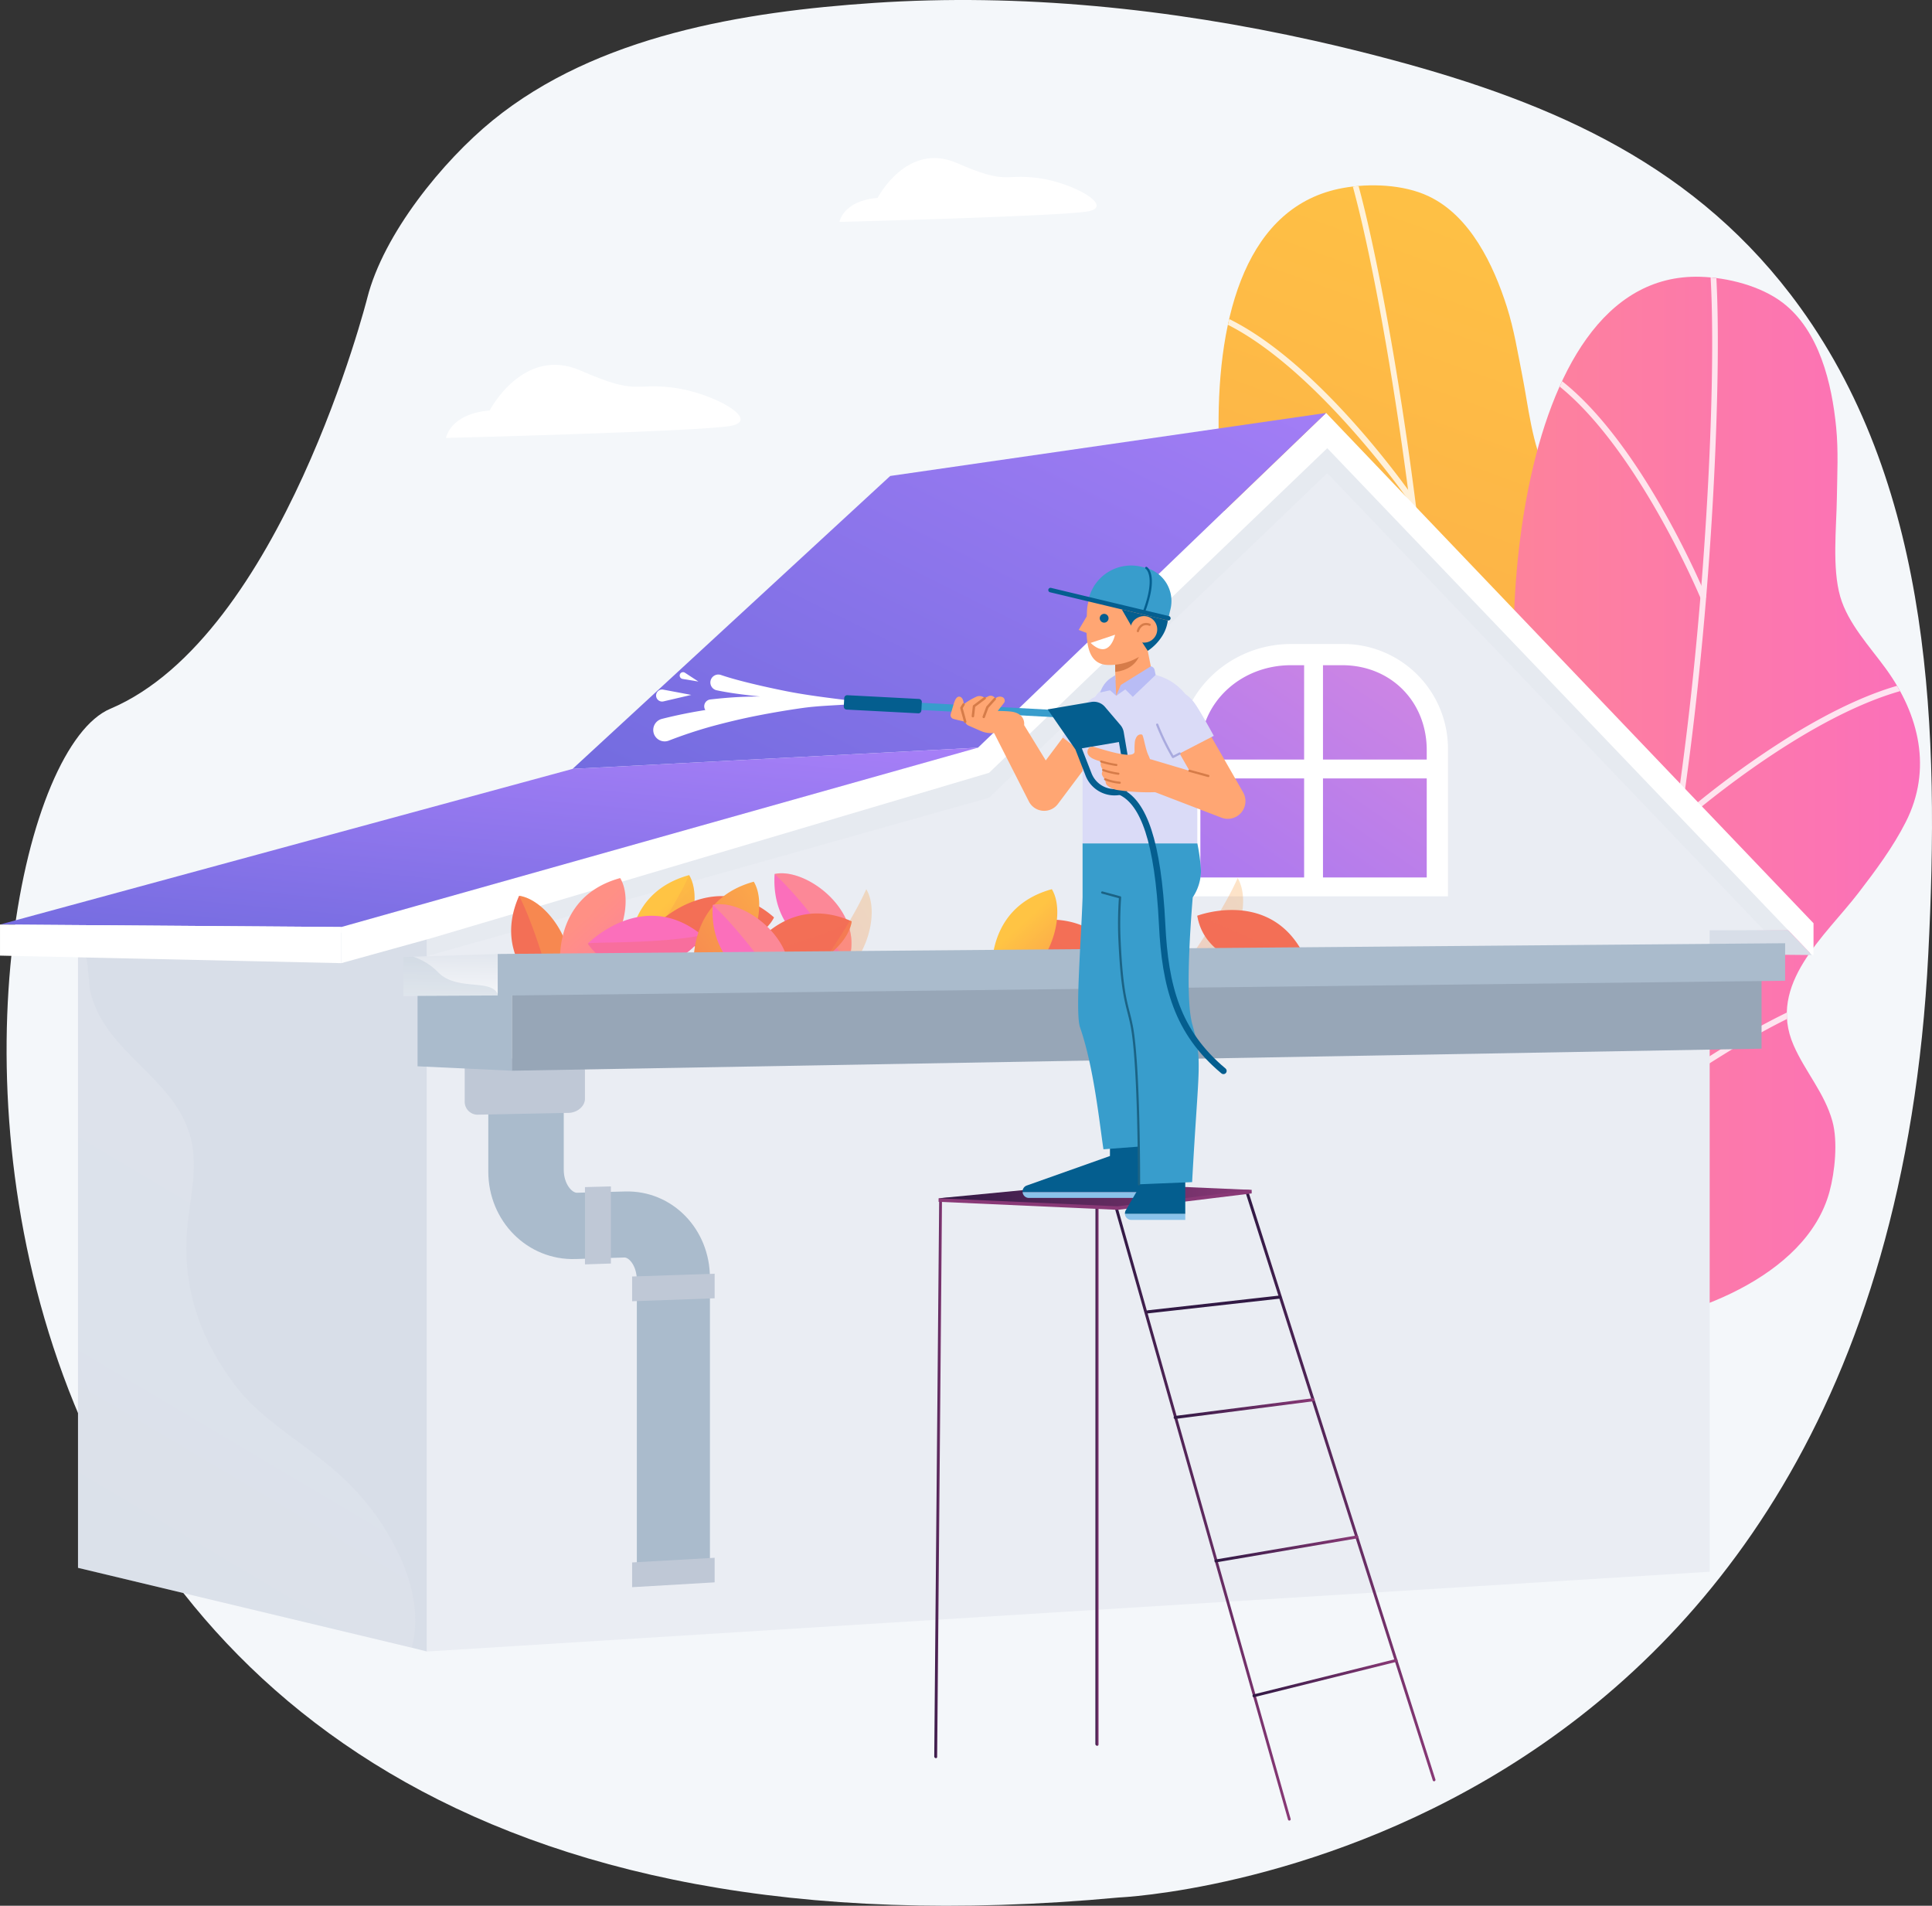 <svg xmlns="http://www.w3.org/2000/svg" xmlns:xlink="http://www.w3.org/1999/xlink" width="603.814" height="595.529" viewBox="0 0 603.814 595.529">
  <rect x="0" y="0" width="603.814" height="595.529" fill="#333333" stroke="none"/>
  <defs>
    <linearGradient id="linear-gradient" x1="0.623" y1="-0.063" x2="0.318" y2="1.906" gradientUnits="objectBoundingBox">
      <stop offset="0" stop-color="#ffc444"/>
      <stop offset="0.996" stop-color="#f36f56"/>
    </linearGradient>
    <linearGradient id="linear-gradient-2" y1="0.5" x2="1" y2="0.5" gradientUnits="objectBoundingBox">
      <stop offset="0" stop-color="#ff9085"/>
      <stop offset="1" stop-color="#fb6fbb"/>
    </linearGradient>
    <clipPath id="clip-path">
      <path id="Path_44337" data-name="Path 44337" d="M2146.884,730.658c-7.833-3.678-18.376-4.064-26.806-2.517-59.757,10.964-36.713,135.837-20.654,160.934s12.55,35.6-29.973,61.852-13.235,48.154-3.439,62.852,24.465,25.465-5.093,50.194-15.288,31.654-15.288,31.654,78.514,47.547,69.838,28.083-10.375-51.793,44.733-68.482c23.736-7.188,57.532-28.1,59.049-55.893.353-6.471-.683-15.949-3.72-21.77-4.213-8.075-11.6-13.391-16.809-20.67-12.151-16.961,2.592-35.474,9.877-50.781,3.8-7.991,7.561-16.15,9.84-24.731,4.731-17.815-2.842-33.664-16.057-45.557-6.337-5.7-14.561-11.368-18.666-19.061-4.41-8.264-5.649-20.787-7.477-29.986-1.434-7.214-2.583-14.473-4.819-21.5C2167.258,752.208,2159.979,736.807,2146.884,730.658Z" transform="translate(-2042.187 -727.285)" fill="url(#linear-gradient)"/>
    </clipPath>
    <clipPath id="clip-path-2">
      <path id="Path_44344" data-name="Path 44344" d="M2397.92,869.648c-6.892-5.232-17.123-7.811-25.69-8.058-60.729-1.753-64.263,125.179-53.8,153.075s4.841,37.436-42.226,54.231-23,44.33-16.485,60.749,18.61,30.012-15.46,48.025-21.56,27.765-21.56,27.765,66.857,62.891,62.436,42.044.667-52.818,58.045-57.633c24.714-2.075,62.132-15.473,69.417-42.334,1.7-6.255,2.661-15.74.907-22.067-2.434-8.776-8.544-15.517-12.124-23.723-8.342-19.124,9.941-34.152,20.262-47.6,5.388-7.021,10.766-14.216,14.786-22.132,8.346-16.435,4.248-33.515-6.192-47.906-5.007-6.9-11.866-14.157-14.275-22.537-2.587-9-1.185-21.508-1.052-30.886.1-7.355.5-14.694-.225-22.032C2413.346,894.977,2409.442,878.395,2397.92,869.648Z" transform="translate(-2220.459 -861.571)" fill="url(#linear-gradient-2)"/>
    </clipPath>
    <linearGradient id="linear-gradient-5" x1="-0.033" y1="2.309" x2="0.968" y2="-1.114" gradientUnits="objectBoundingBox">
      <stop offset="0" stop-color="#d8dee8"/>
      <stop offset="1" stop-color="#fff"/>
    </linearGradient>
    <linearGradient id="linear-gradient-6" x1="1.191" y1="-0.116" x2="-0.382" y2="1.376" gradientUnits="objectBoundingBox">
      <stop offset="0" stop-color="#aa80f9"/>
      <stop offset="0.996" stop-color="#6165d7"/>
    </linearGradient>
    <linearGradient id="linear-gradient-7" x1="0.845" y1="-0.181" x2="-0.064" y2="1.596" xlink:href="#linear-gradient-6"/>
    <linearGradient id="linear-gradient-8" x1="1.344" y1="-0.496" x2="-0.267" y2="1.679" gradientUnits="objectBoundingBox">
      <stop offset="0.004" stop-color="#e38ddd"/>
      <stop offset="1" stop-color="#9571f6"/>
    </linearGradient>
    <linearGradient id="linear-gradient-9" x1="0.393" y1="0.41" x2="1.423" y2="1.669" xlink:href="#linear-gradient"/>
    <linearGradient id="linear-gradient-10" x1="1.814" y1="-0.438" x2="-0.568" y2="1.52" xlink:href="#linear-gradient"/>
    <linearGradient id="linear-gradient-11" x1="-54.666" y1="-10.021" x2="-53.525" y2="-8.876" xlink:href="#linear-gradient"/>
    <linearGradient id="linear-gradient-12" x1="-61.494" y1="-10.791" x2="-64.493" y2="-9.012" xlink:href="#linear-gradient"/>
    <linearGradient id="linear-gradient-13" x1="32.756" y1="-49.189" x2="33.347" y2="-46.809" xlink:href="#linear-gradient"/>
    <linearGradient id="linear-gradient-14" x1="33.564" y1="-86.7" x2="32.219" y2="-80.435" xlink:href="#linear-gradient"/>
    <linearGradient id="linear-gradient-15" x1="0.393" y1="0.41" x2="1.423" y2="1.669" xlink:href="#linear-gradient-2"/>
    <linearGradient id="linear-gradient-19" x1="32.638" y1="-46.09" x2="32.297" y2="-44.085" xlink:href="#linear-gradient-2"/>
    <linearGradient id="linear-gradient-20" x1="32.69" y1="-73.811" x2="32.35" y2="-70.622" xlink:href="#linear-gradient"/>
    <linearGradient id="linear-gradient-21" x1="-62.643" y1="-28.965" x2="-61.765" y2="-27.57" xlink:href="#linear-gradient-2"/>
    <linearGradient id="linear-gradient-22" x1="-61.609" y1="-29.905" x2="-63.611" y2="-27.736" xlink:href="#linear-gradient"/>
    <linearGradient id="linear-gradient-23" x1="1.702" y1="-0.491" x2="-0.64" y2="1.467" xlink:href="#linear-gradient"/>
    <linearGradient id="linear-gradient-25" x1="27.703" y1="-25.342" x2="26.275" y2="-22.11" xlink:href="#linear-gradient"/>
    <linearGradient id="linear-gradient-26" x1="27.763" y1="-29.236" x2="26.335" y2="-25.514" xlink:href="#linear-gradient"/>
    <linearGradient id="linear-gradient-27" x1="38.424" y1="-83.84" x2="36.988" y2="-80.462" xlink:href="#linear-gradient"/>
    <linearGradient id="linear-gradient-28" x1="38.485" y1="-93.149" x2="37.049" y2="-89.396" xlink:href="#linear-gradient"/>
    <linearGradient id="linear-gradient-29" x1="36.948" y1="-86.847" x2="35.512" y2="-83.469" xlink:href="#linear-gradient"/>
    <linearGradient id="linear-gradient-30" x1="37.008" y1="-96.489" x2="35.572" y2="-92.736" xlink:href="#linear-gradient"/>
    <linearGradient id="linear-gradient-35" x1="-62.481" y1="-29.861" x2="-61.603" y2="-28.466" xlink:href="#linear-gradient-2"/>
    <linearGradient id="linear-gradient-36" x1="-61.446" y1="-30.801" x2="-63.449" y2="-28.632" xlink:href="#linear-gradient"/>
    <linearGradient id="linear-gradient-37" x1="0.545" y1="-0.561" x2="0.457" y2="1.558" xlink:href="#linear-gradient-5"/>
    <linearGradient id="linear-gradient-38" y1="0.5" x2="1" y2="0.5" gradientUnits="objectBoundingBox">
      <stop offset="0" stop-color="#311944"/>
      <stop offset="1" stop-color="#893976"/>
    </linearGradient>
    <linearGradient id="linear-gradient-42" x1="0.341" y1="-8.425" x2="0.47" y2="-1.248" xlink:href="#linear-gradient-38"/>
    <linearGradient id="linear-gradient-47" x1="1.595" y1="-2.398" x2="2.588" y2="-2.398" xlink:href="#linear-gradient-38"/>
  </defs>
  <g id="High-Pressure_Roof_Cleaning" data-name="High-Pressure Roof Cleaning" transform="translate(-435.523 -455)">
    <path id="Path_44330" data-name="Path 44330" d="M853.8,467.7c-45.005-10.04-91.8-14.853-137.547-11.785-40.549,2.719-86.513,10.14-119.144,36.72-15.551,12.667-34.1,35.429-39.182,55.509,0,0-26.774,105.7-80.322,128.345s-90.734,409.194,315.337,371.446c0,0,238.5-9.892,252.865-294.811,3.469-68.828,1.531-144.493-40.028-202.044-31.847-44.1-76.467-63.711-127.741-77.432Q866.024,470.434,853.8,467.7Z" transform="translate(-7.629 0)" fill="#f4f7fa"/>
    <g id="Group_29326" data-name="Group 29326" transform="translate(777.243 512.912)">
      <g id="Group_29316" data-name="Group 29316" transform="translate(0 0)">
        <g id="Group_29315" data-name="Group 29315">
          <path id="Path_44331" data-name="Path 44331" d="M2146.884,730.658c-7.833-3.678-18.376-4.064-26.806-2.517-59.757,10.964-36.713,135.837-20.654,160.934s12.55,35.6-29.973,61.852-13.235,48.154-3.439,62.852,24.465,25.465-5.093,50.194-15.288,31.654-15.288,31.654,78.514,47.547,69.838,28.083-10.375-51.793,44.733-68.482c23.736-7.188,57.532-28.1,59.049-55.893.353-6.471-.683-15.949-3.72-21.77-4.213-8.075-11.6-13.391-16.809-20.67-12.151-16.961,2.592-35.474,9.877-50.781,3.8-7.991,7.561-16.15,9.84-24.731,4.731-17.815-2.842-33.664-16.057-45.557-6.337-5.7-14.561-11.368-18.666-19.061-4.41-8.264-5.649-20.787-7.477-29.986-1.434-7.214-2.583-14.473-4.819-21.5C2167.258,752.208,2159.979,736.807,2146.884,730.658Z" transform="translate(-2042.187 -727.285)" fill="url(#linear-gradient)"/>
          <g id="Group_29314" data-name="Group 29314" clip-path="url(#clip-path)">
            <g id="Group_29313" data-name="Group 29313" transform="translate(0.488 -15.2)" opacity="0.8" style="mix-blend-mode: soft-light;isolation: isolate">
              <g id="Group_29308" data-name="Group 29308" transform="translate(5.862)">
                <path id="Path_44332" data-name="Path 44332" d="M2073.442,1076.291a.9.9,0,0,1-1.1-1.407A432.322,432.322,0,0,0,2118.52,1024c21.508-27.81,48.053-69.761,52.373-111.692,3.608-35.02.793-90.651-7.722-152.628-7.636-55.576-16.929-95.739-21.5-102.461a.9.9,0,1,1,1.482-1.008c5.349,7.863,14.923,53.205,21.8,103.225,8.534,62.113,11.351,117.9,7.729,153.056-4.365,42.36-31.1,84.629-52.758,112.63a434.189,434.189,0,0,1-46.379,51.094A.884.884,0,0,1,2073.442,1076.291Z" transform="translate(-2072.043 -655.819)" fill="#fff"/>
              </g>
              <g id="Group_29309" data-name="Group 29309" transform="translate(28.65 52.691)">
                <path id="Path_44333" data-name="Path 44333" d="M2250.125,965.211a.8.8,0,0,1-1.176-.136c-.371-.537-37.413-53.759-69.049-59.778a.861.861,0,0,1-.7-1.024.9.9,0,0,1,1.056-.7c32.359,6.157,68.63,58.26,70.161,60.479a.807.807,0,0,1-.29,1.157Z" transform="translate(-2179.187 -903.556)" fill="#fff"/>
              </g>
              <g id="Group_29310" data-name="Group 29310" transform="translate(105.109 121.543)">
                <path id="Path_44334" data-name="Path 44334" d="M2540.072,1291.088a.9.9,0,0,1-1.229-1.269,284.171,284.171,0,0,1,29.846-33.746c22.993-21.9,42.495-31.385,57.964-28.19a.9.9,0,0,1-.363,1.755c-35.59-7.349-85.5,60.549-86,61.236A.891.891,0,0,1,2540.072,1291.088Z" transform="translate(-2538.671 -1227.279)" fill="#fff"/>
              </g>
              <g id="Group_29311" data-name="Group 29311" transform="translate(0 237.035)">
                <path id="Path_44335" data-name="Path 44335" d="M2116.815,1876.193a.886.886,0,0,1-.267.123.9.9,0,0,1-1.1-.627,341.855,341.855,0,0,0-19.165-50.636c-11.133-23.147-29.014-51.127-50.98-52.977a.9.9,0,0,1,.15-1.786c18.316,1.542,35.964,19.713,52.455,54.008a343.688,343.688,0,0,1,19.268,50.917A.9.9,0,0,1,2116.815,1876.193Z" transform="translate(-2044.482 -1770.286)" fill="#fff"/>
              </g>
              <g id="Group_29312" data-name="Group 29312" transform="translate(96.278 221.367)">
                <path id="Path_44336" data-name="Path 44336" d="M2498.551,1768.155a.9.9,0,0,1-1.2-1.306c2.261-2.785,55.692-68.232,82.591-70.228a.9.9,0,1,1,.133,1.787c-26.136,1.94-80.783,68.894-81.332,69.57A.9.9,0,0,1,2498.551,1768.155Z" transform="translate(-2497.151 -1696.618)" fill="#fff"/>
              </g>
            </g>
          </g>
        </g>
      </g>
      <g id="Group_29325" data-name="Group 29325" transform="translate(37.917 28.561)">
        <g id="Group_29324" data-name="Group 29324">
          <path id="Path_44338" data-name="Path 44338" d="M2397.92,869.648c-6.892-5.232-17.123-7.811-25.69-8.058-60.729-1.753-64.263,125.179-53.8,153.075s4.841,37.436-42.226,54.231-23,44.33-16.485,60.749,18.61,30.012-15.46,48.025-21.56,27.765-21.56,27.765,66.857,62.891,62.436,42.044.667-52.818,58.045-57.633c24.714-2.075,62.132-15.473,69.417-42.334,1.7-6.255,2.661-15.74.907-22.067-2.434-8.776-8.544-15.517-12.124-23.723-8.342-19.124,9.941-34.152,20.262-47.6,5.388-7.021,10.766-14.216,14.786-22.132,8.346-16.435,4.248-33.515-6.192-47.906-5.007-6.9-11.866-14.157-14.275-22.537-2.587-9-1.185-21.508-1.052-30.886.1-7.355.5-14.694-.225-22.032C2413.346,894.977,2409.442,878.395,2397.92,869.648Z" transform="translate(-2220.459 -861.571)" fill="url(#linear-gradient-2)"/>
          <g id="Group_29323" data-name="Group 29323" clip-path="url(#clip-path-2)">
            <g id="Group_29322" data-name="Group 29322" transform="translate(-2.49 -15.949)" opacity="0.8" style="mix-blend-mode: soft-light;isolation: isolate">
              <g id="Group_29317" data-name="Group 29317">
                <path id="Path_44339" data-name="Path 44339" d="M2209.986,1183.413a.9.9,0,0,1-.785-1.606,432.322,432.322,0,0,0,55.786-40.122c26.84-22.707,61.558-58.192,74.537-98.3,10.84-33.5,19.7-88.488,24.313-150.877,4.135-55.945,3.431-97.163.363-104.692a.9.9,0,0,1,1.66-.677c3.59,8.807,3.487,55.149-.235,105.5-4.622,62.526-13.513,117.671-24.395,151.3-13.112,40.516-48.082,76.272-75.109,99.133a434.178,434.178,0,0,1-56.023,40.285A.91.91,0,0,1,2209.986,1183.413Z" transform="translate(-2208.753 -786.584)" fill="#fff"/>
              </g>
              <g id="Group_29318" data-name="Group 29318" transform="translate(98.729 41.784)">
                <path id="Path_44340" data-name="Path 44340" d="M2729.654,1057.98a.8.8,0,0,1-1.122-.379c-.25-.6-25.365-60.385-55.047-72.877a.861.861,0,0,1-.468-1.147.9.9,0,0,1,1.179-.465c30.361,12.777,54.954,71.3,55.988,73.794a.808.808,0,0,1-.525,1.071Z" transform="translate(-2672.945 -983.041)" fill="#fff"/>
              </g>
              <g id="Group_29319" data-name="Group 29319" transform="translate(146.147 141.251)">
                <path id="Path_44341" data-name="Path 44341" d="M2897.124,1497.062a.9.9,0,0,1-.937-1.5,284.227,284.227,0,0,1,36.234-26.771c27.059-16.617,48.11-21.822,62.572-15.468a.9.9,0,1,1-.721,1.641c-33.271-14.617-96.255,41.365-96.888,41.932A.889.889,0,0,1,2897.124,1497.062Z" transform="translate(-2895.89 -1450.703)" fill="#fff"/>
              </g>
              <g id="Group_29320" data-name="Group 29320" transform="translate(32.222 216.084)">
                <path id="Path_44342" data-name="Path 44342" d="M2409.087,1921.054a.9.9,0,0,1-1.233-.779,341.836,341.836,0,0,0-8.171-53.521c-6.055-24.961-17.7-56.058-38.8-62.453a.9.9,0,1,1,.52-1.715c17.591,5.332,31.057,26.787,40.023,63.769a343.642,343.642,0,0,1,8.213,53.818A.9.9,0,0,1,2409.087,1921.054Z" transform="translate(-2360.25 -1802.548)" fill="#fff"/>
              </g>
              <g id="Group_29321" data-name="Group 29321" transform="translate(115.057 237.799)">
                <path id="Path_44343" data-name="Path 44343" d="M2750.948,1957.793a.9.9,0,0,1-.9-1.528c2.793-2.252,68.71-55.1,95.433-51.438a.9.9,0,0,1-.243,1.776c-25.966-3.56-93.386,50.511-94.064,51.057A.9.9,0,0,1,2750.948,1957.793Z" transform="translate(-2749.714 -1904.645)" fill="#fff"/>
              </g>
            </g>
          </g>
        </g>
      </g>
    </g>
    <g id="Group_29334" data-name="Group 29334" transform="translate(435.523 584.043)">
      <g id="Group_29327" data-name="Group 29327" transform="translate(24.38 161.628)">
        <path id="Path_44345" data-name="Path 44345" d="M659.215,1822.714v224.344l-4.722-1.185L550.15,2020.907V1821.65Z" transform="translate(-550.15 -1821.65)" fill="#d8dee8"/>
      </g>
      <path id="Path_44346" data-name="Path 44346" d="M654.484,2067.7,550.15,2042.73V1849.392c1.474-.069,1.021.015,1.682.243,1.33.486,1.749,11.237,2.106,12.779,4.551,19.557,26.49,26.942,31.405,45.86,2.371,9.11-.123,18.759-1,27.914-1.823,19.078,4.178,35.922,16,50.844,6.823,8.616,18.257,15.6,26.812,22.58a85.5,85.5,0,0,1,14.712,14.793C650.842,2036.378,658.435,2052.562,654.484,2067.7Z" transform="translate(-525.77 -1681.845)" opacity="0.2" fill="url(#linear-gradient-5)" style="mix-blend-mode: multiply;isolation: isolate"/>
      <g id="Group_29328" data-name="Group 29328" transform="translate(532.366 161.456)">
        <path id="Path_44347" data-name="Path 44347" d="M2938.549,1820.84v7.627l33.94.312-7.51-7.837Z" transform="translate(-2938.549 -1820.84)" fill="#d8dee8"/>
      </g>
      <path id="Path_44348" data-name="Path 44348" d="M1344.3,1098.45l-106.517,102.527-14.839,6.76-160.005,45.594v224.344l193.747-12.073,109.056-6.77,98.085-6.086V1252.3l25.008-.064-.428-.43Z" transform="translate(-929.496 -1090.638)" fill="#eaedf3"/>
      <g id="Group_29329" data-name="Group 29329" transform="translate(106.671 7.812)" opacity="0.2">
        <path id="Path_44349" data-name="Path 44349" d="M1391.719,1252.359l-142.505-149.332-4.368-4.577-4.333,4.162-104.478,100.432L961.054,1252.33l-23.995,6.758v3.694h26.755v-2.388L1139.5,1210.9l105.7-101.444,136.529,142.9Z" transform="translate(-937.06 -1098.45)" fill="#d8dee8"/>
      </g>
      <g id="Group_29330" data-name="Group 29330" transform="translate(106.671 0)">
        <path id="Path_44350" data-name="Path 44350" d="M1244.846,1061.724l4.368,4.576,144.234,150.986,3.724,3.894v9.894l-.477.045-7.465-7.8L1245.2,1072.734l-105.7,101.444-174.17,51.634-28.267,7.842v-11.292l23.995-6.758,174.981-49.286,104.477-100.432Z" transform="translate(-937.059 -1061.724)" fill="#fff"/>
      </g>
      <g id="Group_29331" data-name="Group 29331" transform="translate(178.952 0)">
        <path id="Path_44351" data-name="Path 44351" d="M1512.409,1061.722l-4.334,4.165L1403.6,1166.316l-126.7,6.633,95.3-87.88,3.975-3.658Z" transform="translate(-1276.901 -1061.722)" fill="url(#linear-gradient-6)"/>
      </g>
      <g id="Group_29332" data-name="Group 29332" transform="translate(0 104.594)">
        <path id="Path_44352" data-name="Path 44352" d="M741.171,1553.49l-174.983,49.288-23.995,6.754-106.669-.777,21.405-5.815,157.547-42.818Z" transform="translate(-435.523 -1553.49)" fill="url(#linear-gradient-7)"/>
      </g>
      <g id="Group_29333" data-name="Group 29333" transform="translate(0.001 159.859)">
        <path id="Path_44353" data-name="Path 44353" d="M542.2,1825.4l-106.67-2.354v-9.718l106.67.779Z" transform="translate(-435.528 -1813.329)" fill="#fff"/>
      </g>
    </g>
    <g id="Group_29336" data-name="Group 29336" transform="translate(588.128 795.873)">
      <g id="Group_29335" data-name="Group 29335" transform="translate(0)">
        <path id="Path_44354" data-name="Path 44354" d="M1222.3,2206.256l-22.845,1.271v-90.6c0-4.526-2.427-7.213-3.915-7.166l-15.232.482c-15.006.473-27.28-11.8-27.28-27.371v-24.763l23.582-.426V2082.3c0,4.553,2.62,7.266,4.12,7.227l15.045-.4c14.781-.39,26.524,11.741,26.524,27.042Z" transform="translate(-1153.025 -2057.681)" fill="#abc"/>
      </g>
      <path id="Path_44355" data-name="Path 44355" d="M1390.171,2751.395l-25.792,1.512v-7.732l25.792-1.461Z" transform="translate(-1319.426 -2597.802)" fill="#bfc8d6"/>
      <path id="Path_44356" data-name="Path 44356" d="M1390.171,2334.053l-25.792.923v-7.733l25.792-.872Z" transform="translate(-1319.426 -2269.224)" fill="#bfc8d6"/>
      <path id="Path_44357" data-name="Path 44357" d="M1303.189,2198.092v24.1l-8.106.268v-24.152Z" transform="translate(-1264.868 -2168.228)" fill="#bfc8d6"/>
    </g>
    <path id="Path_44358" data-name="Path 44358" d="M1118.378,2009.09v13.06a4.049,4.049,0,0,0,4.307,4.257l28.185-.562c2.632-.053,5.09-2.027,5.09-4.409V2008.5Z" transform="translate(-537.619 -1223.085)" fill="#bfc8d6"/>
    <g id="Group_29341" data-name="Group 29341" transform="translate(804.047 656.242)">
      <path id="Path_44359" data-name="Path 44359" d="M2226.6,1411.574h-15.984c-16.9,0-32.012,14.085-32.012,30.982v41.237h78.114v-41.237C2256.721,1425.659,2243.5,1411.574,2226.6,1411.574Z" transform="translate(-2176.396 -1409.363)" fill="url(#linear-gradient-8)"/>
      <g id="Group_29340" data-name="Group 29340" transform="translate(0 0)">
        <g id="Group_29337" data-name="Group 29337">
          <path id="Path_44360" data-name="Path 44360" d="M2252.221,1480.031h-84.01v-45.658c0-18.109,15.831-33.193,34.973-33.193h15.983a32.719,32.719,0,0,1,33.054,33.193Zm-77.377-5.9h70.745v-39.763c0-15.306-11.329-26.56-26.422-26.56h-15.983c-15.837,0-28.34,11.756-28.34,26.56Z" transform="translate(-2168.212 -1401.18)" fill="#fff"/>
        </g>
        <g id="Group_29338" data-name="Group 29338" transform="translate(39.057 2.211)">
          <rect id="Rectangle_4754" data-name="Rectangle 4754" width="5.895" height="72.956" fill="#fff"/>
        </g>
        <g id="Group_29339" data-name="Group 29339" transform="translate(2.211 36.109)">
          <rect id="Rectangle_4755" data-name="Rectangle 4755" width="80.325" height="5.895" fill="#fff"/>
        </g>
      </g>
    </g>
    <g id="Group_29342" data-name="Group 29342" transform="translate(632.045 728.464)">
      <path id="Path_44361" data-name="Path 44361" d="M1359.856,1771.405a.072.072,0,0,1,0-.027c-.161-.921-4-24.417,18.5-30.631C1383.663,1749.482,1376.3,1771.748,1359.856,1771.405Z" transform="translate(-1359.509 -1740.747)" fill="url(#linear-gradient-9)"/>
      <path id="Path_44362" data-name="Path 44362" d="M1361.129,1771.405a.072.072,0,0,1,0-.027c0-1.055,12.846-17.8,18.5-30.631C1384.937,1749.482,1377.572,1771.748,1361.129,1771.405Z" transform="translate(-1360.782 -1740.747)" opacity="0.3" fill="url(#linear-gradient-10)" style="mix-blend-mode: multiply;isolation: isolate"/>
    </g>
    <g id="Group_29343" data-name="Group 29343" transform="translate(595.274 734.922)">
      <path id="Path_44363" data-name="Path 44363" d="M1201.066,1804.862a.071.071,0,0,1-.023-.015c-.814-.46-21.407-12.406-11.932-33.737C1199.231,1772.55,1211.765,1792.372,1201.066,1804.862Z" transform="translate(-1186.624 -1771.11)" fill="url(#linear-gradient-11)"/>
      <path id="Path_44364" data-name="Path 44364" d="M1210.274,1804.862a.071.071,0,0,1-.023-.015c-.815-.669-5.6-21.223-11.932-33.737C1208.439,1772.55,1220.973,1792.372,1210.274,1804.862Z" transform="translate(-1195.832 -1771.11)" opacity="0.3" fill="url(#linear-gradient-12)" style="mix-blend-mode: multiply;isolation: isolate"/>
    </g>
    <g id="Group_29344" data-name="Group 29344" transform="translate(641.635 735.024)">
      <path id="Path_44365" data-name="Path 44365" d="M1404.6,1779.594a.071.071,0,0,1,.021-.018c.682-.64,18.218-16.742,35.759-1.344C1435.988,1787.464,1413.333,1793.527,1404.6,1779.594Z" transform="translate(-1404.596 -1771.588)" fill="url(#linear-gradient-13)"/>
      <path id="Path_44366" data-name="Path 44366" d="M1404.6,1804.189a.068.068,0,0,1,.021-.018c.882-.579,21.929.971,35.759-1.344C1435.988,1812.059,1413.333,1818.122,1404.6,1804.189Z" transform="translate(-1404.596 -1796.183)" opacity="0.3" fill="url(#linear-gradient-14)" style="mix-blend-mode: multiply;isolation: isolate"/>
    </g>
    <g id="Group_29345" data-name="Group 29345" transform="translate(610.5 729.388)">
      <path id="Path_44367" data-name="Path 44367" d="M1258.559,1775.748a.067.067,0,0,1,0-.027c-.161-.921-4-24.417,18.5-30.631C1282.366,1753.825,1275,1776.091,1258.559,1775.748Z" transform="translate(-1258.211 -1745.09)" fill="url(#linear-gradient-15)"/>
      <path id="Path_44368" data-name="Path 44368" d="M1259.831,1775.748a.067.067,0,0,1,0-.027c0-1.055,12.846-17.8,18.5-30.631C1283.639,1753.825,1276.274,1776.091,1259.831,1775.748Z" transform="translate(-1259.484 -1745.09)" opacity="0.3" fill="url(#linear-gradient-10)" style="mix-blend-mode: multiply;isolation: isolate"/>
    </g>
    <g id="Group_29346" data-name="Group 29346" transform="translate(803.485 729.388)">
      <path id="Path_44369" data-name="Path 44369" d="M2165.913,1775.748a.067.067,0,0,1,0-.027c-.161-.921-4-24.417,18.5-30.631C2189.72,1753.825,2182.356,1776.091,2165.913,1775.748Z" transform="translate(-2165.566 -1745.09)" fill="url(#linear-gradient-15)"/>
      <path id="Path_44370" data-name="Path 44370" d="M2167.187,1775.748a.067.067,0,0,1,0-.027c0-1.055,12.845-17.8,18.5-30.631C2190.994,1753.825,2183.629,1776.091,2167.187,1775.748Z" transform="translate(-2166.839 -1745.09)" opacity="0.3" fill="url(#linear-gradient-10)" style="mix-blend-mode: multiply;isolation: isolate"/>
    </g>
    <g id="Group_29347" data-name="Group 29347" transform="translate(619.227 741.17)">
      <path id="Path_44371" data-name="Path 44371" d="M1299.241,1809.189a.067.067,0,0,1,.021-.018c.659-.664,17.61-17.38,35.689-2.615C1330.893,1815.938,1308.468,1822.8,1299.241,1809.189Z" transform="translate(-1299.241 -1800.483)" fill="url(#linear-gradient-19)"/>
      <path id="Path_44372" data-name="Path 44372" d="M1299.241,1831.669a.068.068,0,0,1,.021-.018c.861-.61,21.949.19,35.689-2.615C1330.893,1838.418,1308.468,1845.282,1299.241,1831.669Z" transform="translate(-1299.241 -1822.962)" opacity="0.3" fill="url(#linear-gradient-20)" style="mix-blend-mode: multiply;isolation: isolate"/>
    </g>
    <g id="Group_29348" data-name="Group 29348" transform="translate(677.548 727.891)">
      <path id="Path_44373" data-name="Path 44373" d="M1596.488,1765.735a.064.064,0,0,1-.027-.006c-.924-.147-24.39-4.16-22.949-27.457C1583.5,1736.092,1602.159,1750.3,1596.488,1765.735Z" transform="translate(-1573.448 -1738.05)" fill="url(#linear-gradient-21)"/>
      <path id="Path_44374" data-name="Path 44374" d="M1596.724,1765.735a.064.064,0,0,1-.027-.006c-1-.343-12.654-17.936-22.949-27.457C1583.735,1736.092,1602.4,1750.3,1596.724,1765.735Z" transform="translate(-1573.684 -1738.05)" opacity="0.3" fill="url(#linear-gradient-22)" style="mix-blend-mode: multiply;isolation: isolate"/>
    </g>
    <g id="Group_29349" data-name="Group 29349" transform="translate(652.255 730.52)">
      <path id="Path_44375" data-name="Path 44375" d="M1454.88,1781.069a.068.068,0,0,1,0-.028c-.161-.921-4-24.417,18.5-30.631C1478.687,1759.146,1471.322,1781.412,1454.88,1781.069Z" transform="translate(-1454.532 -1750.411)" fill="url(#linear-gradient-23)"/>
      <path id="Path_44376" data-name="Path 44376" d="M1456.152,1781.069a.068.068,0,0,1,0-.028c0-1.055,12.846-17.8,18.5-30.631C1479.96,1759.146,1472.595,1781.412,1456.152,1781.069Z" transform="translate(-1455.805 -1750.411)" opacity="0.3" fill="url(#linear-gradient-10)" style="mix-blend-mode: multiply;isolation: isolate"/>
    </g>
    <g id="Group_29350" data-name="Group 29350" transform="translate(668.001 740.449)">
      <path id="Path_44377" data-name="Path 44377" d="M1528.565,1811.623a.067.067,0,0,1,.015-.023c.457-.816,12.324-21.454,33.691-12.06C1560.869,1809.666,1541.1,1822.275,1528.565,1811.623Z" transform="translate(-1528.565 -1797.094)" fill="url(#linear-gradient-25)"/>
      <path id="Path_44378" data-name="Path 44378" d="M1528.565,1820.677a.067.067,0,0,1,.015-.023c.666-.818,21.2-5.684,33.691-12.06C1560.869,1818.72,1541.1,1831.329,1528.565,1820.677Z" transform="translate(-1528.565 -1806.148)" opacity="0.3" fill="url(#linear-gradient-26)" style="mix-blend-mode: multiply;isolation: isolate"/>
    </g>
    <g id="Group_29351" data-name="Group 29351" transform="translate(752.871 742.356)">
      <path id="Path_44379" data-name="Path 44379" d="M1927.6,1807.848a.069.069,0,0,1,.026-.008c.877-.326,23.287-8.361,33.479,12.638C1953.475,1827.284,1930.243,1824.08,1927.6,1807.848Z" transform="translate(-1927.597 -1806.063)" fill="url(#linear-gradient-27)"/>
      <path id="Path_44380" data-name="Path 44380" d="M1927.6,1814.418a.065.065,0,0,1,.026-.008c1.037-.192,19.834,9.4,33.479,12.638C1953.475,1833.853,1930.243,1830.649,1927.6,1814.418Z" transform="translate(-1927.597 -1812.632)" opacity="0.3" fill="url(#linear-gradient-28)" style="mix-blend-mode: multiply;isolation: isolate"/>
    </g>
    <g id="Group_29352" data-name="Group 29352" transform="translate(809.719 739.364)">
      <path id="Path_44381" data-name="Path 44381" d="M2194.88,1793.78a.067.067,0,0,1,.026-.008c.877-.326,23.287-8.361,33.479,12.638C2220.758,1813.216,2197.526,1810.012,2194.88,1793.78Z" transform="translate(-2194.88 -1791.995)" fill="url(#linear-gradient-29)"/>
      <path id="Path_44382" data-name="Path 44382" d="M2194.88,1800.35a.069.069,0,0,1,.026-.008c1.038-.191,19.834,9.4,33.479,12.638C2220.758,1819.785,2197.526,1816.582,2194.88,1800.35Z" transform="translate(-2194.88 -1798.564)" opacity="0.3" fill="url(#linear-gradient-30)" style="mix-blend-mode: multiply;isolation: isolate"/>
    </g>
    <g id="Group_29353" data-name="Group 29353" transform="translate(687.41 732.859)">
      <path id="Path_44383" data-name="Path 44383" d="M1620.167,1792.065a.068.068,0,0,1,0-.027c-.161-.922-4-24.417,18.5-30.631C1643.974,1770.142,1636.609,1792.408,1620.167,1792.065Z" transform="translate(-1619.819 -1761.407)" fill="url(#linear-gradient-9)"/>
      <path id="Path_44384" data-name="Path 44384" d="M1621.439,1792.065a.068.068,0,0,1,0-.027c0-1.055,12.846-17.8,18.5-30.631C1645.247,1770.142,1637.882,1792.408,1621.439,1792.065Z" transform="translate(-1621.092 -1761.407)" opacity="0.3" fill="url(#linear-gradient-10)" style="mix-blend-mode: multiply;isolation: isolate"/>
    </g>
    <g id="Group_29354" data-name="Group 29354" transform="translate(745.412 732.859)">
      <path id="Path_44385" data-name="Path 44385" d="M1892.873,1792.065a.068.068,0,0,1,0-.027c-.161-.922-4-24.417,18.5-30.631C1916.681,1770.142,1909.316,1792.408,1892.873,1792.065Z" transform="translate(-1892.526 -1761.407)" fill="url(#linear-gradient-9)"/>
      <path id="Path_44386" data-name="Path 44386" d="M1894.146,1792.065a.068.068,0,0,1,0-.027c0-1.055,12.846-17.8,18.5-30.631C1917.954,1770.142,1910.589,1792.408,1894.146,1792.065Z" transform="translate(-1893.799 -1761.407)" opacity="0.3" fill="url(#linear-gradient-10)" style="mix-blend-mode: multiply;isolation: isolate"/>
    </g>
    <g id="Group_29355" data-name="Group 29355" transform="translate(658.214 737.558)">
      <path id="Path_44387" data-name="Path 44387" d="M1505.586,1811.186a.065.065,0,0,1-.027-.006c-.924-.147-24.39-4.16-22.949-27.457C1492.6,1781.543,1511.257,1795.748,1505.586,1811.186Z" transform="translate(-1482.546 -1783.501)" fill="url(#linear-gradient-35)"/>
      <path id="Path_44388" data-name="Path 44388" d="M1505.821,1811.186a.065.065,0,0,1-.027-.006c-1-.343-12.654-17.936-22.949-27.457C1492.832,1781.543,1511.492,1795.748,1505.821,1811.186Z" transform="translate(-1482.781 -1783.501)" opacity="0.3" fill="url(#linear-gradient-36)" style="mix-blend-mode: multiply;isolation: isolate"/>
    </g>
    <g id="Group_29356" data-name="Group 29356" transform="translate(561.599 749.747)">
      <path id="Path_44389" data-name="Path 44389" d="M1578.244,1908.757l-390.57,6.887V1889.5l390.57-4.246Z" transform="translate(-1153.775 -1875.805)" fill="#97a6b7"/>
      <path id="Path_44390" data-name="Path 44390" d="M1078.559,1931.361l-29.477-1.381v-24.46l29.477-.3Z" transform="translate(-1044.66 -1891.522)" fill="#abc"/>
      <path id="Path_44391" data-name="Path 44391" d="M1551.235,1852.54l-407.227,4.7,4.866-13.068,402.361-3.359Z" transform="translate(-1119.397 -1840.813)" fill="#abc"/>
      <path id="Path_44392" data-name="Path 44392" d="M1057.77,1856.608v12.886l-.052.078-29.425.136v-12.136l2.845-.1Z" transform="translate(-1028.293 -1853.249)" fill="url(#linear-gradient-37)"/>
      <path id="Path_44393" data-name="Path 44393" d="M1057.94,1872.781l-29.647.136v-12.136l3.067-.1a19.17,19.17,0,0,1,7.775,4.846C1045.144,1871.654,1056.175,1867.239,1057.94,1872.781Z" transform="translate(-1028.293 -1856.458)" fill="#abc" opacity="0.3" style="mix-blend-mode: multiply;isolation: isolate"/>
    </g>
    <g id="Group_29357" data-name="Group 29357" transform="translate(727.51 824.719)">
      <path id="Path_44394" data-name="Path 44394" d="M1808.807,2391.752a.383.383,0,0,0,.459-.383l1.512-173.8a.433.433,0,0,0-.438-.429.437.437,0,0,0-.445.426l-1.538,173.66A.545.545,0,0,0,1808.807,2391.752Z" transform="translate(-1808.357 -2212.072)" fill="url(#linear-gradient-38)"/>
      <path id="Path_44395" data-name="Path 44395" d="M2045.624,2372.17a.409.409,0,0,0,.495-.4V2197.624a.481.481,0,0,0-.959,0l-.03,174A.58.58,0,0,0,2045.624,2372.17Z" transform="translate(-1994.771 -2196.356)" fill="url(#linear-gradient-38)"/>
      <path id="Path_44396" data-name="Path 44396" d="M2325.314,2390.866a.429.429,0,0,0,.149-.023.444.444,0,0,0,.282-.553l-58.278-183.131a.443.443,0,0,0-.583-.3.519.519,0,0,0-.284.639l58.318,183.07A.424.424,0,0,0,2325.314,2390.866Z" transform="translate(-2169.117 -2203.955)" fill="url(#linear-gradient-38)"/>
      <path id="Path_44397" data-name="Path 44397" d="M2128.656,2420.9a.427.427,0,0,0,.42-.546l-53.942-190.632a.448.448,0,0,0-.567-.327.5.5,0,0,0-.3.618l53.987,190.575A.428.428,0,0,0,2128.656,2420.9Z" transform="translate(-2017.696 -2221.706)" fill="url(#linear-gradient-38)"/>
      <path id="Path_44398" data-name="Path 44398" d="M1863.7,2198.49l-49,3.627v1.1l56,2.51,41.857-5.129v-1.1Z" transform="translate(-1813.349 -2197.388)" fill="url(#linear-gradient-42)"/>
      <path id="Path_44399" data-name="Path 44399" d="M1863.7,2193.308l-49,4.729,56,2.511,41.857-5.129Z" transform="translate(-1813.349 -2193.308)" fill="url(#linear-gradient-38)"/>
      <path id="Path_44400" data-name="Path 44400" d="M2276.428,2904.374a.416.416,0,0,0,.11-.012L2321,2893.322a.458.458,0,0,0,.332-.542.43.43,0,0,0-.524-.33l-44.476,11.051a.443.443,0,0,0-.317.534A.435.435,0,0,0,2276.428,2904.374Z" transform="translate(-2176.54 -2743.74)" fill="url(#linear-gradient-38)"/>
      <path id="Path_44401" data-name="Path 44401" d="M2220.542,2719.367a.434.434,0,0,0,.077-.006l44.059-7.5a.47.47,0,0,0,.376-.53.439.439,0,0,0-.5-.381l-44.073,7.506a.455.455,0,0,0-.362.524A.445.445,0,0,0,2220.542,2719.367Z" transform="translate(-2132.535 -2600.852)" fill="url(#linear-gradient-38)"/>
      <path id="Path_44402" data-name="Path 44402" d="M2160.609,2515.766a.383.383,0,0,0,.057,0l43.15-5.53a.48.48,0,0,0,.4-.53.448.448,0,0,0-.494-.415l-43.164,5.539a.466.466,0,0,0-.388.525A.455.455,0,0,0,2160.609,2515.766Z" transform="translate(-2085.342 -2442.079)" fill="url(#linear-gradient-38)"/>
      <path id="Path_44403" data-name="Path 44403" d="M2120.543,2363.958a.483.483,0,0,0,.07,0l41.26-4.618a.493.493,0,0,0,.417-.535.453.453,0,0,0-.49-.434L2120.527,2363a.479.479,0,0,0-.4.53A.461.461,0,0,0,2120.543,2363.958Z" transform="translate(-2053.812 -2323.26)" fill="url(#linear-gradient-47)"/>
    </g>
    <g id="Group_29360" data-name="Group 29360" transform="translate(574.914 504.387)">
      <g id="Group_29358" data-name="Group 29358" transform="translate(0 64.614)">
        <path id="Path_44404" data-name="Path 44404" d="M1104.55,1005.26s10.491-20.326,28.476-12.444,16.319,3.745,28.809,5.314,27.946,10.235,17.886,11.98-88.825,3.743-88.825,3.743S1092.061,1006.325,1104.55,1005.26Z" transform="translate(-1090.895 -991)" fill="#fff"/>
      </g>
      <g id="Group_29359" data-name="Group 29359" transform="translate(122.973)">
        <path id="Path_44405" data-name="Path 44405" d="M1681,699.653s9.159-17.745,24.86-10.864,14.247,3.269,25.151,4.639,24.4,8.936,15.615,10.459-77.546,3.268-77.546,3.268S1670.1,700.582,1681,699.653Z" transform="translate(-1669.078 -687.203)" fill="#fff"/>
      </g>
    </g>
    <g id="Group_29398" data-name="Group 29398" transform="translate(639.686 628.917)">
      <g id="Group_29361" data-name="Group 29361" transform="translate(144.329 29.283)">
        <path id="Path_44406" data-name="Path 44406" d="M2084.217,1410.394l1.478,7.485-11.575,1.752-.082-9.238Z" transform="translate(-2074.036 -1410.392)" fill="#ffa673"/>
        <path id="Path_44407" data-name="Path 44407" d="M2074.029,1410.382l.063,6.774c7.593-.924,7.978-6.774,7.978-6.774Z" transform="translate(-2074.029 -1410.382)" fill="#d67c49"/>
      </g>
      <g id="Group_29362" data-name="Group 29362" transform="translate(105.742 43.399)">
        <path id="Path_44408" data-name="Path 44408" d="M1894.812,1484.015a4.628,4.628,0,0,1,6.364,1.528l8.353,13.632,13.1-17.491a5.6,5.6,0,0,1,8.962,6.713l-18.046,24.092-.233.312a5.366,5.366,0,0,1-9.06-.807l-11.037-21.717-.12-.236A4.628,4.628,0,0,1,1894.812,1484.015Z" transform="translate(-1892.601 -1478.869)" fill="#ffa673"/>
        <path id="Path_44409" data-name="Path 44409" d="M1996.366,1489.755s3.978-5.687,6.4-9.04c1.686-2.328,3.634-4.447,7.52-3.866a6.149,6.149,0,0,1,4.874,5.373,12.356,12.356,0,0,1-2.5,6.634c-1.472,2.225-6.33,8.624-6.33,8.624Z" transform="translate(-1974.296 -1476.752)" fill="#dadbf7"/>
      </g>
      <g id="Group_29369" data-name="Group 29369" transform="translate(115.426 89.622)">
        <g id="Group_29365" data-name="Group 29365" transform="translate(0 88.407)">
          <g id="Group_29363" data-name="Group 29363">
            <path id="Path_44410" data-name="Path 44410" d="M1978.283,2109.74V2130.3h-40.144a1.968,1.968,0,0,1,1.291-2.04l26.009-9.227v-9.291Z" transform="translate(-1938.132 -2109.74)" fill="#045e8f"/>
            <path id="Path_44411" data-name="Path 44411" d="M1978.307,2206.4v1.833h-38.152a1.967,1.967,0,0,1-1.992-1.833Z" transform="translate(-1938.156 -2185.84)" fill="#8ac2ea"/>
          </g>
          <g id="Group_29364" data-name="Group 29364" transform="translate(31.994 6.869)">
            <path id="Path_44412" data-name="Path 44412" d="M2088.565,2162.583h18.847v-20.548h-12.824v7.532a7.349,7.349,0,0,1-.779,3.274s-4.116,7.088-4.99,8.566A2.006,2.006,0,0,0,2088.565,2162.583Z" transform="translate(-2088.558 -2142.035)" fill="#045e8f"/>
            <path id="Path_44413" data-name="Path 44413" d="M2088.59,2238.644a1.967,1.967,0,0,0,2,1.843h16.845v-1.843Z" transform="translate(-2088.583 -2218.096)" fill="#8ac2ea"/>
          </g>
        </g>
        <g id="Group_29368" data-name="Group 29368" transform="translate(17.37)">
          <g id="Group_29367" data-name="Group 29367">
            <path id="Path_44414" data-name="Path 44414" d="M2021.181,1710.954v-16.876h35.867a59.22,59.22,0,0,1,1.134,8.588,15.114,15.114,0,0,1-2.574,8.288c-1,12.131-2.209,32.167-.145,39.624,3.318,11.984,1.982,11.989-.044,49.36l-16.6.684s.015-4.923-.083-11.78l-11.032.836c-1.323-8.859-3.041-25.776-7.32-38.119C2018.874,1747.19,2020.705,1725.045,2021.181,1710.954Z" transform="translate(-2019.8 -1694.078)" fill="#389dcc"/>
            <g id="Group_29366" data-name="Group 29366" transform="translate(7.167 15.005)">
              <path id="Path_44415" data-name="Path 44415" d="M2065.352,1856.517a.35.35,0,0,0,.35-.348c0-.375.083-37.578-2.318-49.7-.316-1.6-.658-2.937-.988-4.229-1.066-4.169-2.168-8.48-2.807-22.57a115.243,115.243,0,0,1,.177-13.143.35.35,0,0,0-.257-.362l-5.572-1.521a.35.35,0,0,0-.184.675l5.3,1.445a115.513,115.513,0,0,0-.158,12.937c.642,14.162,1.753,18.508,2.827,22.712.342,1.342.667,2.61.98,4.191,2.387,12.058,2.306,49.192,2.3,49.565a.35.35,0,0,0,.349.351Z" transform="translate(-2053.495 -1764.628)" fill="#1b6385"/>
            </g>
          </g>
        </g>
      </g>
      <g id="Group_29371" data-name="Group 29371" transform="translate(134.175 34.303)">
        <path id="Path_44416" data-name="Path 44416" d="M2026.286,1464v34.438h35.866v-35.97a17.23,17.23,0,0,0-14.052-16.879l-9.161,4.647-2.141,2.079-1.414-4.339a18.788,18.788,0,0,0-9.1,16.026Z" transform="translate(-2026.286 -1443.121)" fill="#dadbf7"/>
        <path id="Path_44417" data-name="Path 44417" d="M2069.06,1446.913l1.414,4.339,2.141-2.079,9.16-4.647a16.886,16.886,0,0,0-3.114-.287A18.556,18.556,0,0,0,2069.06,1446.913Z" transform="translate(-2059.962 -1442.059)" fill="#ffa673"/>
        <g id="Group_29370" data-name="Group 29370" transform="translate(5.534)">
          <path id="Path_44418" data-name="Path 44418" d="M2055.63,1447.793l1.365-.882.289,6.442-1.933-1.7-3.047.685A8.4,8.4,0,0,1,2055.63,1447.793Z" transform="translate(-2052.304 -1444.162)" fill="#b8bcf5"/>
          <path id="Path_44419" data-name="Path 44419" d="M2086.536,1433.985a1.462,1.462,0,0,1,1.178,1.135l.332,1.554-7.144,6.849-2.339-2.322-2.843,1.976,1.436-3.372Z" transform="translate(-2070.74 -1433.985)" fill="#b8bcf5"/>
        </g>
      </g>
      <g id="Group_29382" data-name="Group 29382" transform="translate(0 36.146)">
        <path id="Path_44420" data-name="Path 44420" d="M2083.465,1619.039c6.806,3.413,11.426,15.033,12.711,41.384.93,19.074,4.612,33.55,19.158,45.686" transform="translate(-1937.129 -1581.524)" fill="none" stroke="#045e8f" stroke-linecap="round" stroke-linejoin="round" stroke-width="2"/>
        <g id="Group_29377" data-name="Group 29377">
          <g id="Group_29372" data-name="Group 29372">
            <path id="Path_44421" data-name="Path 44421" d="M1401.136,1471.779a1.879,1.879,0,0,1,.7-3.693l.077.015,8.682,1.635-8.679,2.027A1.917,1.917,0,0,1,1401.136,1471.779Z" transform="translate(-1398.718 -1462.651)" fill="#fff"/>
            <path id="Path_44422" data-name="Path 44422" d="M1434.877,1444.594a1.057,1.057,0,1,1,1.156-1.769l.037.024,4.159,2.717-4.945-.814A1.073,1.073,0,0,1,1434.877,1444.594Z" transform="translate(-1426.111 -1442.653)" fill="#fff"/>
            <path id="Path_44423" data-name="Path 44423" d="M1398.123,1459.906c4.525-1.151,9.055-2.059,13.592-2.771a2.13,2.13,0,0,1-.337-.917,2.153,2.153,0,0,1,1.893-2.384c3.657-.419,7.306-.735,10.951-.846q2.288-.073,4.572-.088c-1.029-.107-2.058-.208-3.088-.328-3.459-.413-6.888-.856-10.439-1.607a2.732,2.732,0,0,1-.29-.08,2.488,2.488,0,1,1,1.608-4.709l.036.012c3.09,1.055,6.426,1.913,9.736,2.717s6.677,1.53,10.042,2.217c6.733,1.362,13.5,2.161,20.341,3.028l-.011,1.186c-4.851.386-9.679.47-14.484,1.141s-9.582,1.484-14.322,2.414-9.428,2.051-14.053,3.3a142.447,142.447,0,0,0-13.524,4.479l-.073.029a3.627,3.627,0,0,1-.393.124,3.566,3.566,0,0,1-1.759-6.912Z" transform="translate(-1395.435 -1445.321)" fill="#fff"/>
          </g>
          <g id="Group_29375" data-name="Group 29375" transform="translate(59.547 7.182)">
            <g id="Group_29373" data-name="Group 29373" transform="translate(3.437 1.252)">
              <rect id="Rectangle_4756" data-name="Rectangle 4756" width="2.249" height="63.718" transform="matrix(0.054, -0.999, 0.999, 0.054, 0, 2.246)" fill="#389dcc"/>
            </g>
            <g id="Group_29374" data-name="Group 29374">
              <path id="Path_44424" data-name="Path 44424" d="M1699.654,1481.2l.141-2.626a.934.934,0,0,0-.883-.983l-22.379-1.17a.934.934,0,0,0-.983.883l-.141,2.626a.934.934,0,0,0,.883.983l22.379,1.17A.934.934,0,0,0,1699.654,1481.2Z" transform="translate(-1675.408 -1476.422)" fill="#045e8f"/>
            </g>
          </g>
          <g id="Group_29376" data-name="Group 29376" transform="translate(123.261 9.23)">
            <path id="Path_44425" data-name="Path 44425" d="M1983.643,1500.945l3.19,8.2a9.716,9.716,0,0,0,10.646,6.036,4.549,4.549,0,0,0,3.718-5.241l-2.451-14.417a4.549,4.549,0,0,0-1.021-2.186l-4.853-5.7a4.564,4.564,0,0,0-4.22-1.533l-1.553.264-12.126,2.061Zm5.054,7.48-3.042-7.822,11.591-1.97,1.98,11.647a2.547,2.547,0,0,1-2.082,2.935A7.71,7.71,0,0,1,1988.7,1508.425Z" transform="translate(-1974.973 -1486.05)" fill="#045e8f"/>
          </g>
        </g>
        <g id="Group_29381" data-name="Group 29381" transform="translate(92.928 7.348)">
          <path id="Path_44426" data-name="Path 44426" d="M1832.411,1482.865l.695-2.358c.351-1.19.874-3.251,2.11-3.006.876.174,1.292,1.466,1.2,2.4a19.908,19.908,0,0,1,4.1-2.436,2.317,2.317,0,0,1,2.507.491l1.251-.645a1.616,1.616,0,0,1,2.042.772,2.044,2.044,0,0,1,2.381-.391,1.222,1.222,0,0,1,.407,1.67l-2.014,2.587c1.565.021,2.959.074,3.982.185,4.893.527,4.263,4.231,4.263,4.231s-6.139,2.755-10.809,2.5h0a7.924,7.924,0,0,1-2.713-.651l-3.857-1.688a1.836,1.836,0,0,1-1.035-1.2h0s-2.889-.645-3.8-.924A1.227,1.227,0,0,1,1832.411,1482.865Z" transform="translate(-1832.356 -1477.201)" fill="#ffa673"/>
          <g id="Group_29378" data-name="Group 29378" transform="translate(9.977 0.63)">
            <path id="Path_44427" data-name="Path 44427" d="M1879.647,1486.534a.381.381,0,0,0,.357-.247l1.12-2.985,2.245-2.5a.382.382,0,1,0-.568-.51l-2.293,2.555a.368.368,0,0,0-.073.121l-1.145,3.052a.381.381,0,0,0,.357.516Z" transform="translate(-1879.265 -1480.163)" fill="#d67c49"/>
          </g>
          <g id="Group_29379" data-name="Group 29379" transform="translate(6.584 0.377)">
            <path id="Path_44428" data-name="Path 44428" d="M1863.7,1485.354a.382.382,0,0,0,.378-.338l.338-2.953,3.212-2.4a.382.382,0,0,0-.458-.611l-3.344,2.5a.381.381,0,0,0-.15.262l-.358,3.117a.382.382,0,0,0,.336.423A.322.322,0,0,0,1863.7,1485.354Z" transform="translate(-1863.313 -1478.974)" fill="#d67c49"/>
          </g>
          <g id="Group_29380" data-name="Group 29380" transform="translate(3.005 2.322)">
            <path id="Path_44429" data-name="Path 44429" d="M1848.044,1494.3a.4.4,0,0,0,.1-.013.383.383,0,0,0,.268-.469l-1.136-4.152.586-.972a.381.381,0,1,0-.653-.394l-.672,1.112a.378.378,0,0,0-.042.3l1.18,4.31A.382.382,0,0,0,1848.044,1494.3Z" transform="translate(-1846.483 -1488.12)" fill="#d67c49"/>
          </g>
        </g>
      </g>
      <g id="Group_29391" data-name="Group 29391" transform="translate(135.689 41.983)">
        <g id="Group_29384" data-name="Group 29384" transform="translate(14.375 0.641)">
          <path id="Path_44430" data-name="Path 44430" d="M2101.181,1497.05a4.58,4.58,0,0,1,5.7-3.083l.052.016,11.594,3.452-9.132-15.944a5.6,5.6,0,1,1,9.717-5.565l16.08,28.077.1.181a5.532,5.532,0,0,1-6.8,7.89l-24.567-9.441A4.6,4.6,0,0,1,2101.181,1497.05Z" transform="translate(-2100.991 -1473.108)" fill="#ffa673"/>
          <g id="Group_29383" data-name="Group 29383" transform="translate(17.183 23.977)">
            <path id="Path_44431" data-name="Path 44431" d="M2188.012,1588.149a.35.35,0,0,0,.092-.687l-5.881-1.61a.35.35,0,1,0-.185.675l5.881,1.61A.358.358,0,0,0,2188.012,1588.149Z" transform="translate(-2181.781 -1585.839)" fill="#d67c49"/>
          </g>
        </g>
        <g id="Group_29386" data-name="Group 29386" transform="translate(20.955)">
          <path id="Path_44432" data-name="Path 44432" d="M2150.47,1484.142s-3.384-6.265-5.561-9.582c-3.178-4.841-6.957-5.215-9.851-3.621-4.426,2.437-3.118,7.186-2.276,9.685a73.554,73.554,0,0,0,4.924,10.117Z" transform="translate(-2131.927 -1470.094)" fill="#dadbf7"/>
          <g id="Group_29385" data-name="Group 29385" transform="translate(0.504 10.18)">
            <path id="Path_44433" data-name="Path 44433" d="M2139.573,1528.775a.349.349,0,0,0,.161-.039l2.084-1.077a.35.35,0,1,0-.321-.622l-1.786.924a70.357,70.357,0,0,1-4.73-9.764.35.35,0,0,0-.663.223,72.687,72.687,0,0,0,4.954,10.181A.349.349,0,0,0,2139.573,1528.775Z" transform="translate(-2134.298 -1517.958)" fill="#a9aade"/>
          </g>
        </g>
        <g id="Group_29390" data-name="Group 29390" transform="translate(0 13.601)">
          <path id="Path_44434" data-name="Path 44434" d="M2042.647,1551.388c-1.082-.168-2.942-.945-3.4-1.881a7.068,7.068,0,0,1-.322-1.46,4.12,4.12,0,0,1-1.008-1.54,1.884,1.884,0,0,1,.415-1.327,3.452,3.452,0,0,1-.8-1.617,2.89,2.89,0,0,1,.166-1.066,12.765,12.765,0,0,1-2.673-.926c-1.392-.755-1.746-1.659-1.579-2.383a1.5,1.5,0,0,1,1.729-1.3c2.194.5,12.95,4.309,12.973,1.465a20.513,20.513,0,0,1,.107-3.21c.219-.985.786-2.377,2.2-2.05.466.108,1,4.347,2,6.443,1.229,2.583,1.908,6.39,2.251,11.539A64.162,64.162,0,0,1,2042.647,1551.388Z" transform="translate(-2033.402 -1534.041)" fill="#ffa673"/>
          <g id="Group_29387" data-name="Group 29387" transform="translate(3.962 8.129)">
            <path id="Path_44435" data-name="Path 44435" d="M2052.2,1572.876a.328.328,0,0,1,.26-.6,30.567,30.567,0,0,0,4.7,1.074.328.328,0,1,1-.094.649,30.416,30.416,0,0,1-4.819-1.1A.316.316,0,0,1,2052.2,1572.876Z" transform="translate(-2052.032 -1572.259)" fill="#d67c49"/>
          </g>
          <g id="Group_29388" data-name="Group 29388" transform="translate(4.597 10.811)">
            <path id="Path_44436" data-name="Path 44436" d="M2055.188,1585.487a.328.328,0,0,1,.274-.6,23.322,23.322,0,0,0,4.674,1.126.328.328,0,1,1-.086.65,23.483,23.483,0,0,1-4.823-1.163A.386.386,0,0,1,2055.188,1585.487Z" transform="translate(-2055.015 -1584.87)" fill="#d67c49"/>
          </g>
          <g id="Group_29389" data-name="Group 29389" transform="translate(5.191 13.676)">
            <path id="Path_44437" data-name="Path 44437" d="M2057.98,1598.959a.328.328,0,0,1,.277-.593,16.645,16.645,0,0,0,4.481,1.062.328.328,0,1,1-.026.656,16.965,16.965,0,0,1-4.7-1.109A.383.383,0,0,1,2057.98,1598.959Z" transform="translate(-2057.808 -1598.342)" fill="#d67c49"/>
          </g>
        </g>
      </g>
      <g id="Group_29397" data-name="Group 29397" transform="translate(123.463 0)">
        <path id="Path_44438" data-name="Path 44438" d="M2020.591,1312.925l2.526-4.26c.022-.574.046-1.139.066-1.689a12.786,12.786,0,0,1,25.554.954c-.264,7.057-8.534,16.332-19.115,15.937-5.159-.193-6.386-4.831-6.566-10.007Z" transform="translate(-2011.09 -1289.996)" fill="#ffa673"/>
        <g id="Group_29392" data-name="Group 29392">
          <path id="Rectangle_4757" data-name="Rectangle 4757" d="M0,0H25.614a0,0,0,0,1,0,0V.039A13.655,13.655,0,0,1,11.959,13.694H10.73A10.73,10.73,0,0,1,0,2.965V0A0,0,0,0,1,0,0Z" transform="translate(37.506 19.278) rotate(-166.548)" fill="#389dcc"/>
          <path id="Path_44439" data-name="Path 44439" d="M1975.941,1294.877a.7.7,0,0,1,.843-.518l28.87,6.906c3.871-10.6.777-12.81.721-12.847a.35.35,0,0,1,.365-.6c.155.094,3.678,2.388-.4,13.608l7.25,1.734a.7.7,0,1,1-.325,1.361l-36.806-8.8A.7.7,0,0,1,1975.941,1294.877Z" transform="translate(-1975.922 -1284.566)" fill="#045e8f"/>
        </g>
        <path id="Path_44440" data-name="Path 44440" d="M2086.839,1355.387l-2.89-5,14.367,3.436a11.476,11.476,0,0,1-1.633,4.682,15.315,15.315,0,0,1-4.628,4.82Z" transform="translate(-2060.973 -1333.861)" fill="#045e8f"/>
        <g id="Group_29396" data-name="Group 29396" transform="translate(13.224 17.903)">
          <g id="Group_29393" data-name="Group 29393">
            <path id="Path_44441" data-name="Path 44441" d="M2051.7,1357.611a1.375,1.375,0,1,0,1.857-.576A1.375,1.375,0,0,0,2051.7,1357.611Z" transform="translate(-2048.682 -1356.876)" fill="#045e8f"/>
            <path id="Path_44442" data-name="Path 44442" d="M2045.74,1387.571s-1.674,8.166-7.645,2.558Z" transform="translate(-2038.096 -1381.043)" fill="#fff"/>
          </g>
          <g id="Group_29395" data-name="Group 29395" transform="translate(12.442 0.66)">
            <path id="Path_44443" data-name="Path 44443" d="M2097.047,1365.846a4.14,4.14,0,1,0,1.716-5.26A3.924,3.924,0,0,0,2097.047,1365.846Z" transform="translate(-2096.595 -1359.98)" fill="#ffa673"/>
            <g id="Group_29394" data-name="Group 29394" transform="translate(1.995 2.174)">
              <path id="Path_44444" data-name="Path 44444" d="M2106.325,1373.106a.35.35,0,0,0,.331-.237,2.8,2.8,0,0,1,1.417-1.809,2.373,2.373,0,0,1,1.747.032.35.35,0,0,0,.3-.634,3.058,3.058,0,0,0-2.311-.045,3.452,3.452,0,0,0-1.813,2.231.35.35,0,0,0,.219.444A.343.343,0,0,0,2106.325,1373.106Z" transform="translate(-2105.975 -1370.203)" fill="#d67c49"/>
            </g>
          </g>
        </g>
      </g>
    </g>
  </g>
</svg>
